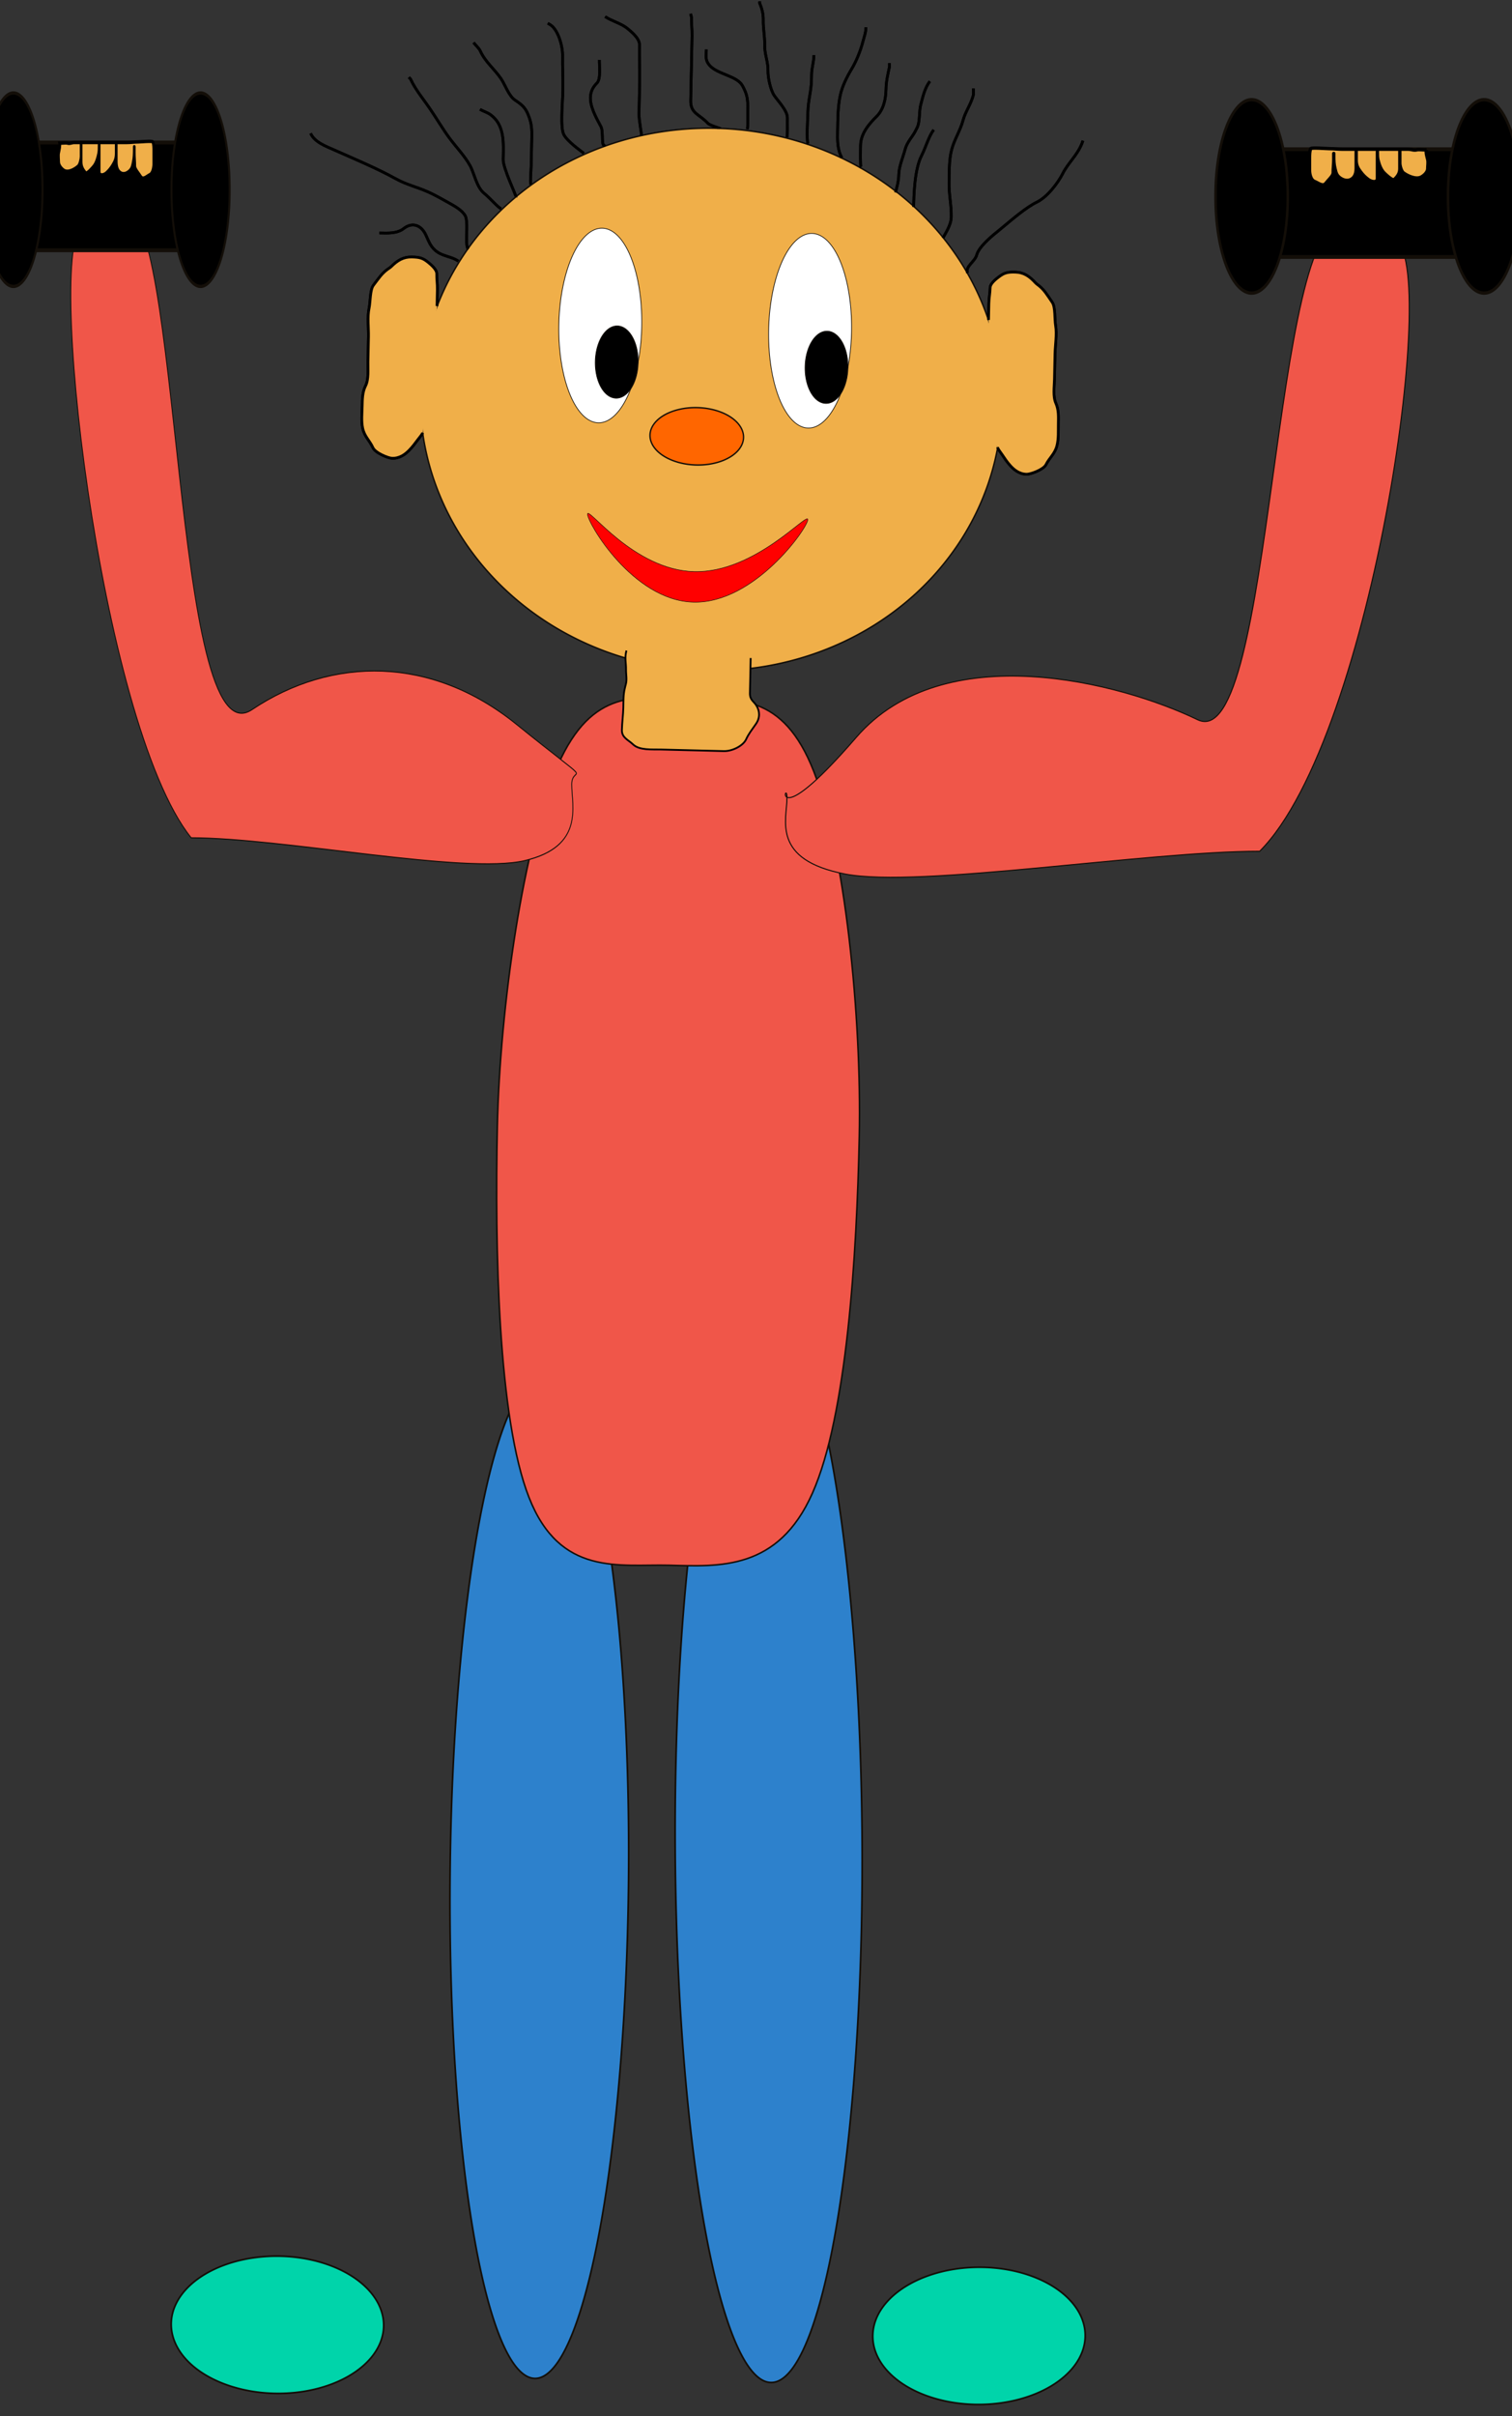 <?xml version="1.0"?><svg width="449.695" height="718.256" xmlns="http://www.w3.org/2000/svg">

 <rect width="100%" height="100%" fill="#333333" stroke="none"/>

 <g>
  <title>Layer 1</title>
  <g id="g4366" transform="rotate(-7.985 261.292 551.016) matrix(0.991 0.134 -0.134 0.991 89.449 -50.84)">
   <path fill="#2d81cc" fill-rule="nonzero" stroke="#130e08" stroke-width="0.5" stroke-miterlimit="4" id="path3852" d="m246.057,565.802a27.792,159.344 0 1 1 -55.584,10.561a27.792,159.344 0 1 1 55.584,-10.561z"/>
   <path fill="#00d4aa" fill-rule="nonzero" stroke="#130e08" stroke-width="0.5" stroke-miterlimit="4" id="path3925" d="m248.533,716.159a31.567,20.389 0 1 1 63.134,1.587a31.567,20.389 0 1 1 -63.134,-1.587z"/>
  </g>
  <g id="g4362" transform="rotate(11.155 119.411 557.771) matrix(0.983 -0.185 0.185 0.983 -111.96 66.828)">
   <path fill="#2d81cc" fill-rule="nonzero" stroke="#130e08" stroke-width="0.5" stroke-miterlimit="4" d="m151.038,515.299a26.485,148.757 0 1 1 52.969,19.378a26.485,148.757 0 1 1 -52.969,-19.378z" id="path2963"/>
   <path fill="#00d4aa" fill-rule="nonzero" stroke="#130e08" stroke-width="0.5" stroke-miterlimit="4" d="m69.25,657.985a31.567,20.389 0 1 1 63.134,1.587a31.567,20.389 0 1 1 -63.134,-1.587z" id="path3923"/>
  </g>
  <path fill="#f05649" fill-rule="nonzero" stroke="#130e08" stroke-width="0.455" stroke-miterlimit="4" d="m147.908,335.114c-0.741,35.568 0.164,86.487 9.421,110.057c9.256,23.57 26.863,19.792 41.719,20.165c14.856,0.373 32.358,1.641 42.587,-21.439c10.229,-23.081 13.185,-70.509 13.926,-106.078c0.741,-35.568 -4.262,-84.893 -13.518,-108.464c-9.256,-23.57 -22.766,-21.385 -37.622,-21.759c-14.856,-0.373 -28.26,-3.235 -38.489,19.846c-10.229,23.081 -17.282,72.103 -18.024,107.671z" id="path2069"/>
  <g id="g4403">
   <g transform="matrix(-0.8 -0.02 -0.017 0.832 575.587 55.895)" id="g1892">
    <path fill="#f0af49" fill-rule="nonzero" stroke="#130e08" stroke-width="0.5" stroke-miterlimit="4" id="path1871" d="m561.396,86.442a108.091,96.874 0 1 1 -216.183,0a108.091,96.874 0 1 1 216.183,0z"/>
    <path fill="red" fill-rule="nonzero" stroke="#130e08" stroke-width="0.185" stroke-miterlimit="4" d="m498.33,128.511c0,3.012 -17.454,30.489 -40.056,30.489c-22.603,0 -41.837,-27.477 -41.837,-30.489c0,-3.012 19.234,19.577 41.837,19.577c22.602,0 40.056,-22.589 40.056,-19.577z" id="path1873"/>
    <path fill="#f60" fill-rule="nonzero" stroke="#130e08" stroke-width="0.5" stroke-miterlimit="4" id="path1876" d="m475.714,99.738a17.39,10.252 0 1 1 -34.78,0a17.39,10.252 0 1 1 34.78,0z"/>
    <g id="g1882" transform="matrix(0.521 0 0 0.487 312.422 139.916)">
     <path fill="white" fill-rule="nonzero" stroke="#130e08" stroke-width="0.5" stroke-miterlimit="4" d="m230.328,-161.996a29.572,71.381 0 1 1 -59.144,0a29.572,71.381 0 1 1 59.144,0z" id="path1878"/>
     <path fill="black" fill-rule="nonzero" stroke="#130e08" stroke-width="0.5" stroke-miterlimit="4" d="m203.815,-135.483a15.296,26.513 0 1 1 -30.592,0a15.296,26.513 0 1 1 30.592,0z" id="path1880"/>
    </g>
    <g transform="matrix(0.521 0 0 0.487 390.422 139.916)" id="g1886">
     <path fill="white" fill-rule="nonzero" stroke="#130e08" stroke-width="0.5" stroke-miterlimit="4" id="path1888" d="m230.328,-161.996a29.572,71.381 0 1 1 -59.144,0a29.572,71.381 0 1 1 59.144,0z"/>
     <path fill="black" fill-rule="nonzero" stroke="#130e08" stroke-width="0.5" stroke-miterlimit="4" id="path1890" d="m203.815,-135.483a15.296,26.513 0 1 1 -30.592,0a15.296,26.513 0 1 1 30.592,0z"/>
    </g>
   </g>
   <path fill="#f0af49" fill-rule="evenodd" stroke="black" stroke-width="0.816px" id="path1905" d="m129.983,90.985c0.014,-0.673 0.067,-3.214 0.1,-4.797c0.04,-1.901 -0.225,-3.068 -0.188,-4.804c0.026,-1.257 -1.732,-2.713 -2.527,-3.363c-1.626,-1.33 -2.594,-1.565 -4.873,-1.622c-2.477,-0.062 -4.255,0.995 -6.12,2.846c-0.347,0.345 -0.782,0.58 -1.173,0.87c-1.638,1.216 -2.423,2.427 -4.138,4.695c-1.044,1.381 -0.879,4.912 -1.298,6.867c-0.545,2.545 -0.121,5.788 -0.175,8.395c-0.052,2.498 -0.104,4.997 -0.156,7.495c-0.049,2.332 0.293,5.174 -0.727,7.181c-0.923,1.816 -0.947,3.915 -0.99,5.974c-0.046,2.186 -0.305,4.515 0.151,6.603c0.541,2.477 2.075,3.623 3.054,5.776c0.704,1.549 4.551,3.114 5.707,3.143c2.277,0.057 3.874,-1.203 4.954,-2.275c1.112,-1.104 1.934,-2.266 2.665,-3.233c0.603,-0.798 1.119,-1.34 1.486,-2.062"/>
   <path fill="#f0af49" fill-rule="evenodd" stroke="black" stroke-width="0.811px" d="m294.002,95.107c0.014,-0.673 0.067,-3.214 0.1,-4.797c0.04,-1.901 0.349,-3.053 0.385,-4.79c0.026,-1.257 1.824,-2.623 2.637,-3.233c1.662,-1.248 2.628,-1.434 4.881,-1.377c2.45,0.062 4.163,1.206 5.929,3.149c0.329,0.362 0.748,0.619 1.122,0.928c1.568,1.297 2.293,2.545 3.894,4.897c0.974,1.431 0.665,4.951 0.997,6.924c0.433,2.569 -0.121,5.788 -0.175,8.395c-0.052,2.498 -0.104,4.997 -0.156,7.495c-0.049,2.332 -0.504,5.154 0.421,7.21c0.836,1.86 0.774,3.958 0.731,6.018c-0.046,2.186 0.114,4.526 -0.423,6.589c-0.637,2.448 -2.201,3.516 -3.257,5.617c-0.76,1.512 -4.626,2.883 -5.769,2.855c-2.252,-0.057 -3.777,-1.395 -4.8,-2.52c-1.053,-1.159 -1.817,-2.36 -2.499,-3.362c-0.563,-0.827 -1.05,-1.394 -1.383,-2.135" id="path1907"/>
   <path fill="none" fill-rule="evenodd" stroke="black" stroke-width="0.816px" id="path1909" d="m139.282,74.121c-0.644,-0.693 -0.512,-3.118 -0.477,-4.811c0.032,-1.557 0.11,-3.11 -0.195,-4.504c-0.366,-1.674 -2.805,-3.213 -4.246,-4.006c-2.362,-1.301 -4.48,-2.597 -7.137,-3.779c-3.297,-1.466 -6.261,-2.083 -9.444,-3.837c-5.856,-3.225 -12.182,-5.841 -18.293,-8.559c-2.539,-1.129 -5.903,-2.319 -7.112,-4.978"/>
   <path fill="none" fill-rule="evenodd" stroke="black" stroke-width="0.816px" id="path1911" d="m149.058,62.068c-1.071,-0.476 -3.204,-3.078 -5.099,-4.628c-2.241,-1.833 -2.896,-5.902 -4.158,-8.204c-1.559,-2.842 -4.301,-5.7 -6.177,-8.254c-2.109,-2.871 -3.801,-5.831 -5.877,-8.847c-1.841,-2.675 -4.234,-5.549 -5.594,-8.54c-0.116,-0.256 -0.376,-0.409 -0.564,-0.614"/>
   <path fill="none" fill-rule="evenodd" stroke="black" stroke-width="0.816px" id="path1913" d="m157.868,54.79c-0.233,-0.513 0.087,-4.188 0.119,-5.696c0.056,-2.698 0.112,-5.397 0.169,-8.095c0.048,-2.322 -0.014,-4.004 -0.74,-6.018c-0.927,-2.57 -1.591,-3.477 -4.221,-5.205c-1.885,-1.239 -3.004,-4.674 -4.196,-6.405c-2.03,-2.949 -4.679,-4.958 -6.177,-8.254c-0.36,-0.792 -1.449,-1.741 -1.969,-2.449"/>
   <path fill="none" fill-rule="evenodd" stroke="black" stroke-width="0.816px" id="path1915" d="m287.772,81.152c-0.828,-1.821 2.199,-3.392 2.709,-5.331c0.613,-2.331 4.186,-5.382 5.913,-6.751c0.597,-0.473 1.175,-0.97 1.762,-1.456c2.953,-2.439 6.974,-5.934 10.259,-7.541c2.984,-1.46 6.149,-5.489 7.681,-8.506c1.623,-3.195 4.196,-5.262 5.668,-8.857c0.119,-0.291 0.205,-0.595 0.307,-0.892"/>
   <path fill="none" fill-rule="evenodd" stroke="black" stroke-width="0.816px" id="path1917" d="m280.485,70.77c0.451,-1.1 2.386,-3.697 2.439,-6.238c0.074,-3.532 -0.726,-6.695 -0.653,-10.215c0.069,-3.313 -0.053,-6.698 0.783,-9.879c0.759,-2.887 2.602,-5.753 3.354,-8.615c0.658,-2.502 2.368,-4.863 3.041,-7.423c0.149,-0.567 0.031,-1.492 0.044,-2.099"/>
   <path fill="none" fill-rule="evenodd" stroke="black" stroke-width="0.816px" id="path1919" d="m266.337,57.216c0.334,-1.27 0.932,-3.158 0.978,-5.375c0.049,-2.364 1.299,-5.214 1.887,-7.452c0.57,-2.168 2.222,-3.798 2.997,-5.324c0.201,-0.395 0.401,-0.79 0.602,-1.185c0.822,-1.619 0.542,-4.821 1.003,-6.574c0.644,-2.449 1.217,-5.107 2.746,-7.13"/>
   <path fill="none" fill-rule="evenodd" stroke="black" stroke-width="0.816px" id="path1921" d="m250.389,46.917c-1.391,-2.5 -1.334,-5.242 -1.274,-8.131c0.075,-3.602 0.059,-7.043 0.796,-10.479c0.586,-2.735 2.106,-5.689 3.336,-7.715c1.386,-2.284 2.659,-5.418 3.342,-8.015c0.443,-1.686 0.925,-2.834 0.959,-4.475"/>
   <path fill="none" fill-rule="evenodd" stroke="black" stroke-width="0.816px" id="path1923" d="m234.065,40.807c0.205,-0.78 0.082,-3.939 0.119,-5.696c0.046,-2.21 -2.693,-4.941 -3.901,-6.697c-1.104,-1.604 -1.909,-5.351 -1.869,-7.246c0.061,-2.917 -1.05,-5.01 -0.991,-7.824c0.056,-2.694 -0.476,-4.85 -0.421,-7.51c0.035,-1.659 -0.413,-3.417 -1.054,-4.826c-0.082,-0.181 0.008,-0.4 0.013,-0.6"/>
   <path fill="none" fill-rule="evenodd" stroke="black" stroke-width="0.816px" id="path1925" d="m214.205,38.208c-0.039,-0.085 -3.096,-0.916 -3.719,-1.593c-2.45,-2.665 -5.136,-2.826 -5.055,-6.726c0.06,-2.898 0.121,-5.796 0.181,-8.694c0.035,-1.699 0.071,-3.398 0.106,-5.097c0.038,-1.799 0.075,-3.598 0.112,-5.397c0.043,-2.072 -0.213,-3.629 -0.176,-5.404c0.009,-0.412 -0.176,-0.804 -0.263,-1.206"/>
   <path fill="none" fill-rule="evenodd" stroke="black" stroke-width="0.816px" id="path1927" d="m190.783,40.319c0.019,-0.927 -0.772,-4.489 -0.728,-6.618c0.065,-3.098 0.129,-6.196 0.194,-9.294c0.077,-3.688 -0.135,-7.348 -0.057,-11.1c0.039,-1.894 -2.437,-3.899 -3.65,-4.891c-1.746,-1.428 -4.593,-2.168 -6.566,-3.465"/>
   <path fill="none" fill-rule="evenodd" stroke="black" stroke-width="0.816px" id="path1929" d="m173.645,45.588c-1.113,-0.911 -4.787,-3.436 -5.945,-5.549c-1.119,-2.04 -0.378,-9.539 -0.327,-12.007c0.013,-0.6 0.025,-1.199 0.038,-1.799c0.065,-3.133 -0.155,-6.41 -0.088,-9.601c0.064,-3.094 -1.444,-8.073 -3.845,-9.396c-0.19,-0.105 -0.38,-0.21 -0.571,-0.314"/>
   <path fill="none" fill-rule="evenodd" stroke="black" stroke-width="0.816px" id="path1931" d="m256.102,49.76c-0.266,-0.147 -0.182,-5.138 -0.151,-6.603c0.073,-3.486 2.538,-6.336 4.797,-8.578c2.069,-2.054 2.706,-5.181 2.765,-8.03c0.051,-2.429 0.514,-4.294 1.003,-6.574c0.084,-0.39 0.017,-0.799 0.025,-1.199"/>
   <path fill="none" fill-rule="evenodd" stroke="black" stroke-width="0.816px" id="path1933" d="m222.282,38.411c0.179,-0.837 0.081,-3.909 0.119,-5.696c0.065,-3.126 -0.163,-4.654 -1.581,-7.239c-1.597,-2.912 -7.316,-3.361 -9.689,-5.943c-1.444,-1.571 -1.101,-2.559 -1.054,-4.826"/>
   <path fill="none" fill-rule="evenodd" stroke="black" stroke-width="0.816px" id="path1935" d="m240.374,42.765c-0.604,-0.657 -0.13,-7.592 -0.088,-9.601c0.067,-3.223 0.994,-6.165 1.059,-9.272c0.012,-0.6 0.025,-1.199 0.037,-1.799c0.04,-1.932 0.654,-3.668 0.696,-5.682"/>
   <path fill="none" fill-rule="evenodd" stroke="black" stroke-width="0.816px" id="path1937" d="m271.73,61.551c0.075,-3.611 0.242,-11.114 2.338,-15.239c1.372,-2.7 2.105,-5.699 3.624,-7.708"/>
   <path fill="none" fill-rule="evenodd" stroke="black" stroke-width="0.816px" id="path1939" d="m153.459,58.579c0.175,-0.345 -3.863,-8.508 -3.807,-11.194c0.103,-4.937 0.484,-10.198 -3.764,-13.293c-0.849,-0.619 -2.182,-1.05 -3.142,-1.579"/>
   <path fill="none" fill-rule="evenodd" stroke="black" stroke-width="0.816px" id="path1941" d="m136.322,77.646c-2.726,-1.986 -6.618,-1.071 -8.824,-5.921c-0.276,-0.607 -0.552,-1.214 -0.828,-1.821c-1.415,-3.111 -4.131,-3.92 -6.597,-1.966c-1.976,1.566 -4.929,1.376 -7.243,1.318"/>
   <path fill="none" fill-rule="evenodd" stroke="black" stroke-width="0.816px" id="path1943" d="m180.047,43.049c-1.427,1.131 -0.439,-3.809 -1.33,-5.433c-2.763,-5.037 -4.795,-9.333 -1.174,-12.928c1.203,-1.194 0.685,-5.163 0.721,-6.881"/>
   <g id="g1945" transform="matrix(-0.8 -0.02 -0.017 0.832 575.587 55.895)">
    <path fill="#f0af49" fill-rule="nonzero" stroke="#130e08" stroke-width="0.5" stroke-miterlimit="4" d="m561.396,86.442a108.091,96.874 0 1 1 -216.183,0a108.091,96.874 0 1 1 216.183,0z" id="path1947"/>
    <path fill="red" fill-rule="nonzero" stroke="#130e08" stroke-width="0.185" stroke-miterlimit="4" id="path1949" d="m498.33,128.511c0,3.012 -17.454,30.489 -40.056,30.489c-22.603,0 -41.837,-27.477 -41.837,-30.489c0,-3.012 19.234,19.577 41.837,19.577c22.602,0 40.056,-22.589 40.056,-19.577z"/>
    <path fill="#f60" fill-rule="nonzero" stroke="#130e08" stroke-width="0.5" stroke-miterlimit="4" d="m475.714,99.738a17.39,10.252 0 1 1 -34.78,0a17.39,10.252 0 1 1 34.78,0z" id="path1951"/>
    <g transform="matrix(0.521 0 0 0.487 312.422 139.916)" id="g1953">
     <path fill="white" fill-rule="nonzero" stroke="#130e08" stroke-width="0.5" stroke-miterlimit="4" id="path1955" d="m230.328,-161.996a29.572,71.381 0 1 1 -59.144,0a29.572,71.381 0 1 1 59.144,0z"/>
     <path fill="black" fill-rule="nonzero" stroke="#130e08" stroke-width="0.5" stroke-miterlimit="4" id="path1957" d="m203.815,-135.483a15.296,26.513 0 1 1 -30.592,0a15.296,26.513 0 1 1 30.592,0z"/>
    </g>
    <g id="g1959" transform="matrix(0.521 0 0 0.487 390.422 139.916)">
     <path fill="white" fill-rule="nonzero" stroke="#130e08" stroke-width="0.5" stroke-miterlimit="4" d="m230.328,-161.996a29.572,71.381 0 1 1 -59.144,0a29.572,71.381 0 1 1 59.144,0z" id="path1961"/>
     <path fill="black" fill-rule="nonzero" stroke="#130e08" stroke-width="0.5" stroke-miterlimit="4" d="m203.815,-135.483a15.296,26.513 0 1 1 -30.592,0a15.296,26.513 0 1 1 30.592,0z" id="path1963"/>
    </g>
   </g>
   <path fill="#f0af49" fill-rule="evenodd" stroke="black" stroke-width="0.816px" d="m129.983,90.985c0.014,-0.673 0.067,-3.214 0.1,-4.797c0.04,-1.901 -0.225,-3.068 -0.188,-4.804c0.026,-1.257 -1.732,-2.713 -2.527,-3.363c-1.626,-1.33 -2.594,-1.565 -4.873,-1.622c-2.477,-0.062 -4.255,0.995 -6.12,2.846c-0.347,0.345 -0.782,0.58 -1.173,0.87c-1.638,1.216 -2.423,2.427 -4.138,4.695c-1.044,1.381 -0.879,4.912 -1.298,6.867c-0.545,2.545 -0.121,5.788 -0.175,8.395c-0.052,2.498 -0.104,4.997 -0.156,7.495c-0.049,2.332 0.293,5.174 -0.727,7.181c-0.923,1.816 -0.947,3.915 -0.99,5.974c-0.046,2.186 -0.305,4.515 0.151,6.603c0.541,2.477 2.075,3.623 3.054,5.776c0.704,1.549 4.551,3.114 5.707,3.143c2.277,0.057 3.874,-1.203 4.954,-2.275c1.112,-1.104 1.934,-2.266 2.665,-3.233c0.603,-0.798 1.119,-1.34 1.486,-2.062" id="path1965"/>
   <path fill="#f0af49" fill-rule="evenodd" stroke="black" stroke-width="0.811px" id="path1967" d="m294.002,95.107c0.014,-0.673 0.067,-3.214 0.1,-4.797c0.04,-1.901 0.349,-3.053 0.385,-4.79c0.026,-1.257 1.824,-2.623 2.637,-3.233c1.662,-1.248 2.628,-1.434 4.881,-1.377c2.45,0.062 4.163,1.206 5.929,3.149c0.329,0.362 0.748,0.619 1.122,0.928c1.568,1.297 2.293,2.545 3.894,4.897c0.974,1.431 0.665,4.951 0.997,6.924c0.433,2.569 -0.121,5.788 -0.175,8.395c-0.052,2.498 -0.104,4.997 -0.156,7.495c-0.049,2.332 -0.504,5.154 0.421,7.21c0.836,1.86 0.774,3.958 0.731,6.018c-0.046,2.186 0.114,4.526 -0.423,6.589c-0.637,2.448 -2.201,3.516 -3.257,5.617c-0.76,1.512 -4.626,2.883 -5.769,2.855c-2.252,-0.057 -3.777,-1.395 -4.8,-2.52c-1.053,-1.159 -1.817,-2.36 -2.499,-3.362c-0.563,-0.827 -1.05,-1.394 -1.383,-2.135"/>
   <path fill="none" fill-rule="evenodd" stroke="black" stroke-width="0.816px" d="m139.282,74.121c-0.644,-0.693 -0.512,-3.118 -0.477,-4.811c0.032,-1.557 0.11,-3.11 -0.195,-4.504c-0.366,-1.674 -2.805,-3.213 -4.246,-4.006c-2.362,-1.301 -4.48,-2.597 -7.137,-3.779c-3.297,-1.466 -6.261,-2.083 -9.444,-3.837c-5.856,-3.225 -12.182,-5.841 -18.293,-8.559c-2.539,-1.129 -5.903,-2.319 -7.112,-4.978" id="path1969"/>
   <path fill="none" fill-rule="evenodd" stroke="black" stroke-width="0.816px" d="m149.058,62.068c-1.071,-0.476 -3.204,-3.078 -5.099,-4.628c-2.241,-1.833 -2.896,-5.902 -4.158,-8.204c-1.559,-2.842 -4.301,-5.7 -6.177,-8.254c-2.109,-2.871 -3.801,-5.831 -5.877,-8.847c-1.841,-2.675 -4.234,-5.549 -5.594,-8.54c-0.116,-0.256 -0.376,-0.409 -0.564,-0.614" id="path1971"/>
   <path fill="none" fill-rule="evenodd" stroke="black" stroke-width="0.816px" d="m157.868,54.79c-0.233,-0.513 0.087,-4.188 0.119,-5.696c0.056,-2.698 0.112,-5.397 0.169,-8.095c0.048,-2.322 -0.014,-4.004 -0.74,-6.018c-0.927,-2.57 -1.591,-3.477 -4.221,-5.205c-1.885,-1.239 -3.004,-4.674 -4.196,-6.405c-2.03,-2.949 -4.679,-4.958 -6.177,-8.254c-0.36,-0.792 -1.449,-1.741 -1.969,-2.449" id="path1973"/>
   <path fill="none" fill-rule="evenodd" stroke="black" stroke-width="0.816px" d="m287.772,81.152c-0.828,-1.821 2.199,-3.392 2.709,-5.331c0.613,-2.331 4.186,-5.382 5.913,-6.751c0.597,-0.473 1.175,-0.97 1.762,-1.456c2.953,-2.439 6.974,-5.934 10.259,-7.541c2.984,-1.46 6.149,-5.489 7.681,-8.506c1.623,-3.195 4.196,-5.262 5.668,-8.857c0.119,-0.291 0.205,-0.595 0.307,-0.892" id="path1975"/>
   <path fill="none" fill-rule="evenodd" stroke="black" stroke-width="0.816px" d="m280.485,70.77c0.451,-1.1 2.386,-3.697 2.439,-6.238c0.074,-3.532 -0.726,-6.695 -0.653,-10.215c0.069,-3.313 -0.053,-6.698 0.783,-9.879c0.759,-2.887 2.602,-5.753 3.354,-8.615c0.658,-2.502 2.368,-4.863 3.041,-7.423c0.149,-0.567 0.031,-1.492 0.044,-2.099" id="path1977"/>
   <path fill="none" fill-rule="evenodd" stroke="black" stroke-width="0.816px" d="m266.337,57.216c0.334,-1.27 0.932,-3.158 0.978,-5.375c0.049,-2.364 1.299,-5.214 1.887,-7.452c0.57,-2.168 2.222,-3.798 2.997,-5.324c0.201,-0.395 0.401,-0.79 0.602,-1.185c0.822,-1.619 0.542,-4.821 1.003,-6.574c0.644,-2.449 1.217,-5.107 2.746,-7.13" id="path1979"/>
   <path fill="none" fill-rule="evenodd" stroke="black" stroke-width="0.816px" d="m250.389,46.917c-1.391,-2.5 -1.334,-5.242 -1.274,-8.131c0.075,-3.602 0.059,-7.043 0.796,-10.479c0.586,-2.735 2.106,-5.689 3.336,-7.715c1.386,-2.284 2.659,-5.418 3.342,-8.015c0.443,-1.686 0.925,-2.834 0.959,-4.475" id="path1981"/>
   <path fill="none" fill-rule="evenodd" stroke="black" stroke-width="0.816px" d="m234.065,40.807c0.205,-0.78 0.082,-3.939 0.119,-5.696c0.046,-2.21 -2.693,-4.941 -3.901,-6.697c-1.104,-1.604 -1.909,-5.351 -1.869,-7.246c0.061,-2.917 -1.05,-5.01 -0.991,-7.824c0.056,-2.694 -0.476,-4.85 -0.421,-7.51c0.035,-1.659 -0.413,-3.417 -1.054,-4.826c-0.082,-0.181 0.008,-0.4 0.013,-0.6" id="path1983"/>
   <path fill="none" fill-rule="evenodd" stroke="black" stroke-width="0.816px" d="m214.205,38.208c-0.039,-0.085 -3.096,-0.916 -3.719,-1.593c-2.45,-2.665 -5.136,-2.826 -5.055,-6.726c0.06,-2.898 0.121,-5.796 0.181,-8.694c0.035,-1.699 0.071,-3.398 0.106,-5.097c0.038,-1.799 0.075,-3.598 0.112,-5.397c0.043,-2.072 -0.213,-3.629 -0.176,-5.404c0.009,-0.412 -0.176,-0.804 -0.263,-1.206" id="path1985"/>
   <path fill="none" fill-rule="evenodd" stroke="black" stroke-width="0.816px" d="m190.783,40.319c0.019,-0.927 -0.772,-4.489 -0.728,-6.618c0.065,-3.098 0.129,-6.196 0.194,-9.294c0.077,-3.688 -0.135,-7.348 -0.057,-11.1c0.039,-1.894 -2.437,-3.899 -3.65,-4.891c-1.746,-1.428 -4.593,-2.168 -6.566,-3.465" id="path1987"/>
   <path fill="none" fill-rule="evenodd" stroke="black" stroke-width="0.816px" d="m173.645,45.588c-1.113,-0.911 -4.787,-3.436 -5.945,-5.549c-1.119,-2.04 -0.378,-9.539 -0.327,-12.007c0.013,-0.6 0.025,-1.199 0.038,-1.799c0.065,-3.133 -0.155,-6.41 -0.088,-9.601c0.064,-3.094 -1.444,-8.073 -3.845,-9.396c-0.19,-0.105 -0.38,-0.21 -0.571,-0.314" id="path1989"/>
   <path fill="none" fill-rule="evenodd" stroke="black" stroke-width="0.816px" d="m256.102,49.76c-0.266,-0.147 -0.182,-5.138 -0.151,-6.603c0.073,-3.486 2.538,-6.336 4.797,-8.578c2.069,-2.054 2.706,-5.181 2.765,-8.03c0.051,-2.429 0.514,-4.294 1.003,-6.574c0.084,-0.39 0.017,-0.799 0.025,-1.199" id="path1991"/>
   <path fill="none" fill-rule="evenodd" stroke="black" stroke-width="0.816px" d="m222.282,38.411c0.179,-0.837 0.081,-3.909 0.119,-5.696c0.065,-3.126 -0.163,-4.654 -1.581,-7.239c-1.597,-2.912 -7.316,-3.361 -9.689,-5.943c-1.444,-1.571 -1.101,-2.559 -1.054,-4.826" id="path1993"/>
   <path fill="none" fill-rule="evenodd" stroke="black" stroke-width="0.816px" d="m240.374,42.765c-0.604,-0.657 -0.13,-7.592 -0.088,-9.601c0.067,-3.223 0.994,-6.165 1.059,-9.272c0.012,-0.6 0.025,-1.199 0.037,-1.799c0.04,-1.932 0.654,-3.668 0.696,-5.682" id="path1995"/>
   <path fill="none" fill-rule="evenodd" stroke="black" stroke-width="0.816px" d="m271.73,61.551c0.075,-3.611 0.242,-11.114 2.338,-15.239c1.372,-2.7 2.105,-5.699 3.624,-7.708" id="path1997"/>
   <path fill="none" fill-rule="evenodd" stroke="black" stroke-width="0.816px" d="m153.459,58.579c0.175,-0.345 -3.863,-8.508 -3.807,-11.194c0.103,-4.937 0.484,-10.198 -3.764,-13.293c-0.849,-0.619 -2.182,-1.05 -3.142,-1.579" id="path1999"/>
   <path fill="none" fill-rule="evenodd" stroke="black" stroke-width="0.816px" d="m136.322,77.646c-2.726,-1.986 -6.618,-1.071 -8.824,-5.921c-0.276,-0.607 -0.552,-1.214 -0.828,-1.821c-1.415,-3.111 -4.131,-3.92 -6.597,-1.966c-1.976,1.566 -4.929,1.376 -7.243,1.318" id="path2001"/>
   <path fill="none" fill-rule="evenodd" stroke="black" stroke-width="0.816px" d="m180.047,43.049c-1.427,1.131 -0.439,-3.809 -1.33,-5.433c-2.763,-5.037 -4.795,-9.333 -1.174,-12.928c1.203,-1.194 0.685,-5.163 0.721,-6.881" id="path2003"/>
   <path fill="#f0af49" fill-rule="evenodd" stroke="black" stroke-width="0.534px" id="path2067" d="m186.311,193.399c-0.596,2.245 -0.076,3.63 -0.119,5.726c-0.029,1.4 0.361,2.893 -0.092,4.425c-0.126,0.426 -0.208,0.863 -0.312,1.294c-0.415,1.723 -0.361,3.673 -0.398,5.459c-0.046,2.21 -0.378,4.476 -0.425,6.76c-0.047,2.247 1.905,2.889 3.326,4.25c1.877,1.799 5.666,1.444 8.22,1.509c2.275,0.057 4.55,0.114 6.825,0.172c1.991,0.05 3.982,0.1 5.972,0.15c1.991,0.05 3.982,0.1 5.972,0.15c2.581,0.065 5.754,-1.615 6.617,-3.48c0.809,-1.746 1.715,-2.83 2.942,-4.614c1.272,-1.849 1.15,-3.807 0.114,-5.466c-0.834,-1.336 -1.958,-1.626 -1.915,-3.694c0.033,-1.562 0.065,-3.123 0.098,-4.685c0.029,-1.388 0.058,-2.776 0.087,-4.165c0.011,-0.521 0.022,-1.041 0.033,-1.562"/>
  </g>
  <g externalResourcesRequired="false" id="g4466">
   <path fill="#f05649" fill-rule="nonzero" stroke="#130e08" stroke-width="0.318" stroke-miterlimit="4" id="path4370" d="m414.119,70.963c15.076,1.87 -5.431,147.987 -39.466,182.112c-33.71,0 -101.154,10.985 -123.261,6.777c-22.107,-4.208 -17.33,-16.22 -17.33,-22.636c0,-6.417 -5.52,12.221 20.587,-17.987c26.107,-30.208 78.84,-16.262 101.549,-5.262c22.71,11 21.909,-151.941 44.016,-147.733c22.107,4.208 13.905,-1.688 13.905,4.728z"/>
   <g id="g4396">
    <g id="g4389" transform="matrix(1.503 0 0 1.975 -286.41 -261.187)">
     <rect fill="black" fill-rule="nonzero" stroke="#130e08" stroke-width="0.579" stroke-miterlimit="4" rx="5.331" y="154.708" x="435.87" height="16.22" width="50.63" id="rect4383"/>
     <path fill="black" fill-rule="nonzero" stroke="#130e08" stroke-width="0.5" stroke-miterlimit="4" d="m491.38,161.812a7.144,14.388 0 1 1 -14.287,0a7.144,14.388 0 1 1 14.287,0z" id="path4385"/>
     <path fill="black" fill-rule="nonzero" stroke="#130e08" stroke-width="0.5" stroke-miterlimit="4" id="path4387" d="m445.38,161.812a7.144,14.388 0 1 1 -14.287,0a7.144,14.388 0 1 1 14.287,0z"/>
    </g>
    <path fill="#f0af49" fill-rule="evenodd" stroke="black" stroke-width="1px" d="m424.266,44.546c-0.211,0.846 0.052,1.648 0.361,2.884c0.196,0.786 0,1.889 0,2.704c0,1.112 -1.212,2.138 -1.983,2.524c-1.64,0.82 -4.171,-0.469 -5.228,-1.262c-0.647,-0.485 -1.082,-2.105 -1.082,-2.884c0,-1.262 0,-2.524 0,-3.786c0,-1.09 0,1.678 0,2.343c0,1.022 0,2.043 0,3.064c0,1.448 -0.686,2.308 -1.622,3.245c-0.509,0.509 -2.685,-1.603 -3.065,-1.983c-0.952,-0.952 -1.481,-2.497 -1.803,-3.786c-0.19,-0.76 -0.18,-1.56 -0.18,-2.343c0,-1.082 0,2.163 0,3.245c0,1.502 0,3.004 0,4.507c0,1.457 -1.797,1.041 -2.704,0.361c-0.904,-0.678 -1.532,-1.261 -2.343,-2.343c-0.82,-1.094 -1.262,-1.955 -1.262,-3.425c0,-0.94 0,-4.244 0,-1.622c0,1.322 0,2.644 0,3.966c0,1.568 -0.406,2.817 -1.622,3.425c-1.188,0.594 -2.473,0.038 -3.245,-0.541c-1.04,-0.78 -1.172,-1.625 -1.442,-2.704c-0.326,-1.304 -0.361,-2.413 -0.361,-3.786c0,-1.905 0,0.437 0,1.082c0,1.395 -0.18,2.608 -0.18,3.966c0,0.889 -1.502,2.183 -2.163,3.064c-0.881,1.174 -2.231,-0.063 -3.425,-0.541c-1.106,-0.443 -1.442,-2.281 -1.442,-3.245c0,-1.202 0,-2.404 0,-3.605c0,-1.175 0.028,-2.218 0.361,-2.884c0.181,-0.363 4.591,0 5.408,0c1.409,0 2.716,0.18 4.146,0.18c1.983,0 3.966,0 5.949,0c1.442,0 2.884,0 4.326,0c1.382,0 2.764,0 4.146,0c1.682,0 3.365,0 5.047,0c0.929,0 1.579,0.416 2.524,0.18c0.68,-0.17 2.231,0.093 2.884,0z" id="path4394"/>
   </g>
  </g>
  <g externalResourcesRequired="false" id="g4475" transform="matrix(-0.805 0 0 1 665.502 0)">
   <path fill="#f05649" fill-rule="nonzero" stroke="#130e08" stroke-width="0.318" stroke-miterlimit="4" d="m795.535,66.963c15.076,1.87 -5.431,147.987 -39.466,182.112c-33.71,0 -101.154,10.985 -123.261,6.777c-22.107,-4.208 -17.33,-16.22 -17.33,-22.636c0,-6.417 -10.52,2.221 20.587,-17.987c31.107,-20.208 67.84,-20.262 97.549,-4.262c29.71,16 25.909,-152.941 48.016,-148.733c22.107,4.208 13.905,-1.688 13.905,4.728z" id="path4477"/>
   <g id="g4479">
    <g transform="matrix(1.503 0 0 1.975 -286.41 -261.187)" id="g4481">
     <rect fill="black" fill-rule="nonzero" stroke="#130e08" stroke-width="0.579" stroke-miterlimit="4" id="rect4483" width="50.63" height="16.22" x="688.93" y="153.696" rx="5.331"/>
     <path fill="black" fill-rule="nonzero" stroke="#130e08" stroke-width="0.5" stroke-miterlimit="4" id="path4485" d="m744.441,160.8a7.144,14.388 0 1 1 -14.287,0a7.144,14.388 0 1 1 14.287,0z"/>
     <path fill="black" fill-rule="nonzero" stroke="#130e08" stroke-width="0.5" stroke-miterlimit="4" d="m698.441,160.8a7.144,14.388 0 1 1 -14.287,0a7.144,14.388 0 1 1 14.287,0z" id="path4487"/>
    </g>
    <path fill="#f0af49" fill-rule="evenodd" stroke="black" stroke-width="1px" id="path4489" d="m804.682,42.546c-0.211,0.846 0.052,1.648 0.36,2.884c0.197,0.786 0,1.889 0,2.704c0,1.112 -1.212,2.138 -1.983,2.524c-1.64,0.82 -4.171,-0.469 -5.228,-1.262c-0.647,-0.485 -1.082,-2.105 -1.082,-2.884c0,-1.262 0,-2.524 0,-3.786c0,-1.09 0,1.678 0,2.343c0,1.022 0,2.043 0,3.064c0,1.448 -0.686,2.308 -1.622,3.245c-0.509,0.509 -2.685,-1.603 -3.064,-1.983c-0.952,-0.952 -1.481,-2.497 -1.803,-3.786c-0.19,-0.76 -0.18,-1.56 -0.18,-2.343c0,-1.082 0,2.163 0,3.245c0,1.502 0,3.004 0,4.507c0,1.457 -1.797,1.041 -2.704,0.361c-0.904,-0.678 -1.532,-1.261 -2.344,-2.343c-0.82,-1.094 -1.262,-1.955 -1.262,-3.425c0,-0.94 0,-4.244 0,-1.622c0,1.322 0,2.644 0,3.966c0,1.568 -0.406,2.817 -1.622,3.425c-1.188,0.594 -2.473,0.038 -3.245,-0.541c-1.04,-0.78 -1.172,-1.625 -1.442,-2.704c-0.326,-1.304 -0.361,-2.413 -0.361,-3.786c0,-1.905 0,0.437 0,1.082c0,1.395 -0.18,2.608 -0.18,3.966c0,0.889 -1.502,2.183 -2.163,3.064c-0.881,1.174 -2.231,-0.063 -3.425,-0.541c-1.106,-0.443 -1.442,-2.281 -1.442,-3.245c0,-1.202 0,-2.404 0,-3.605c0,-1.175 0.027,-2.218 0.361,-2.884c0.181,-0.363 4.591,0 5.408,0c1.409,0 2.716,0.18 4.146,0.18c1.983,0 3.966,0 5.949,0c1.442,0 2.884,0 4.326,0c1.382,0 2.764,0 4.146,0c1.682,0 3.365,0 5.047,0c0.929,0 1.579,0.416 2.524,0.18c0.68,-0.17 2.231,0.093 2.884,0z"/>
   </g>
  </g>
 </g>
</svg>